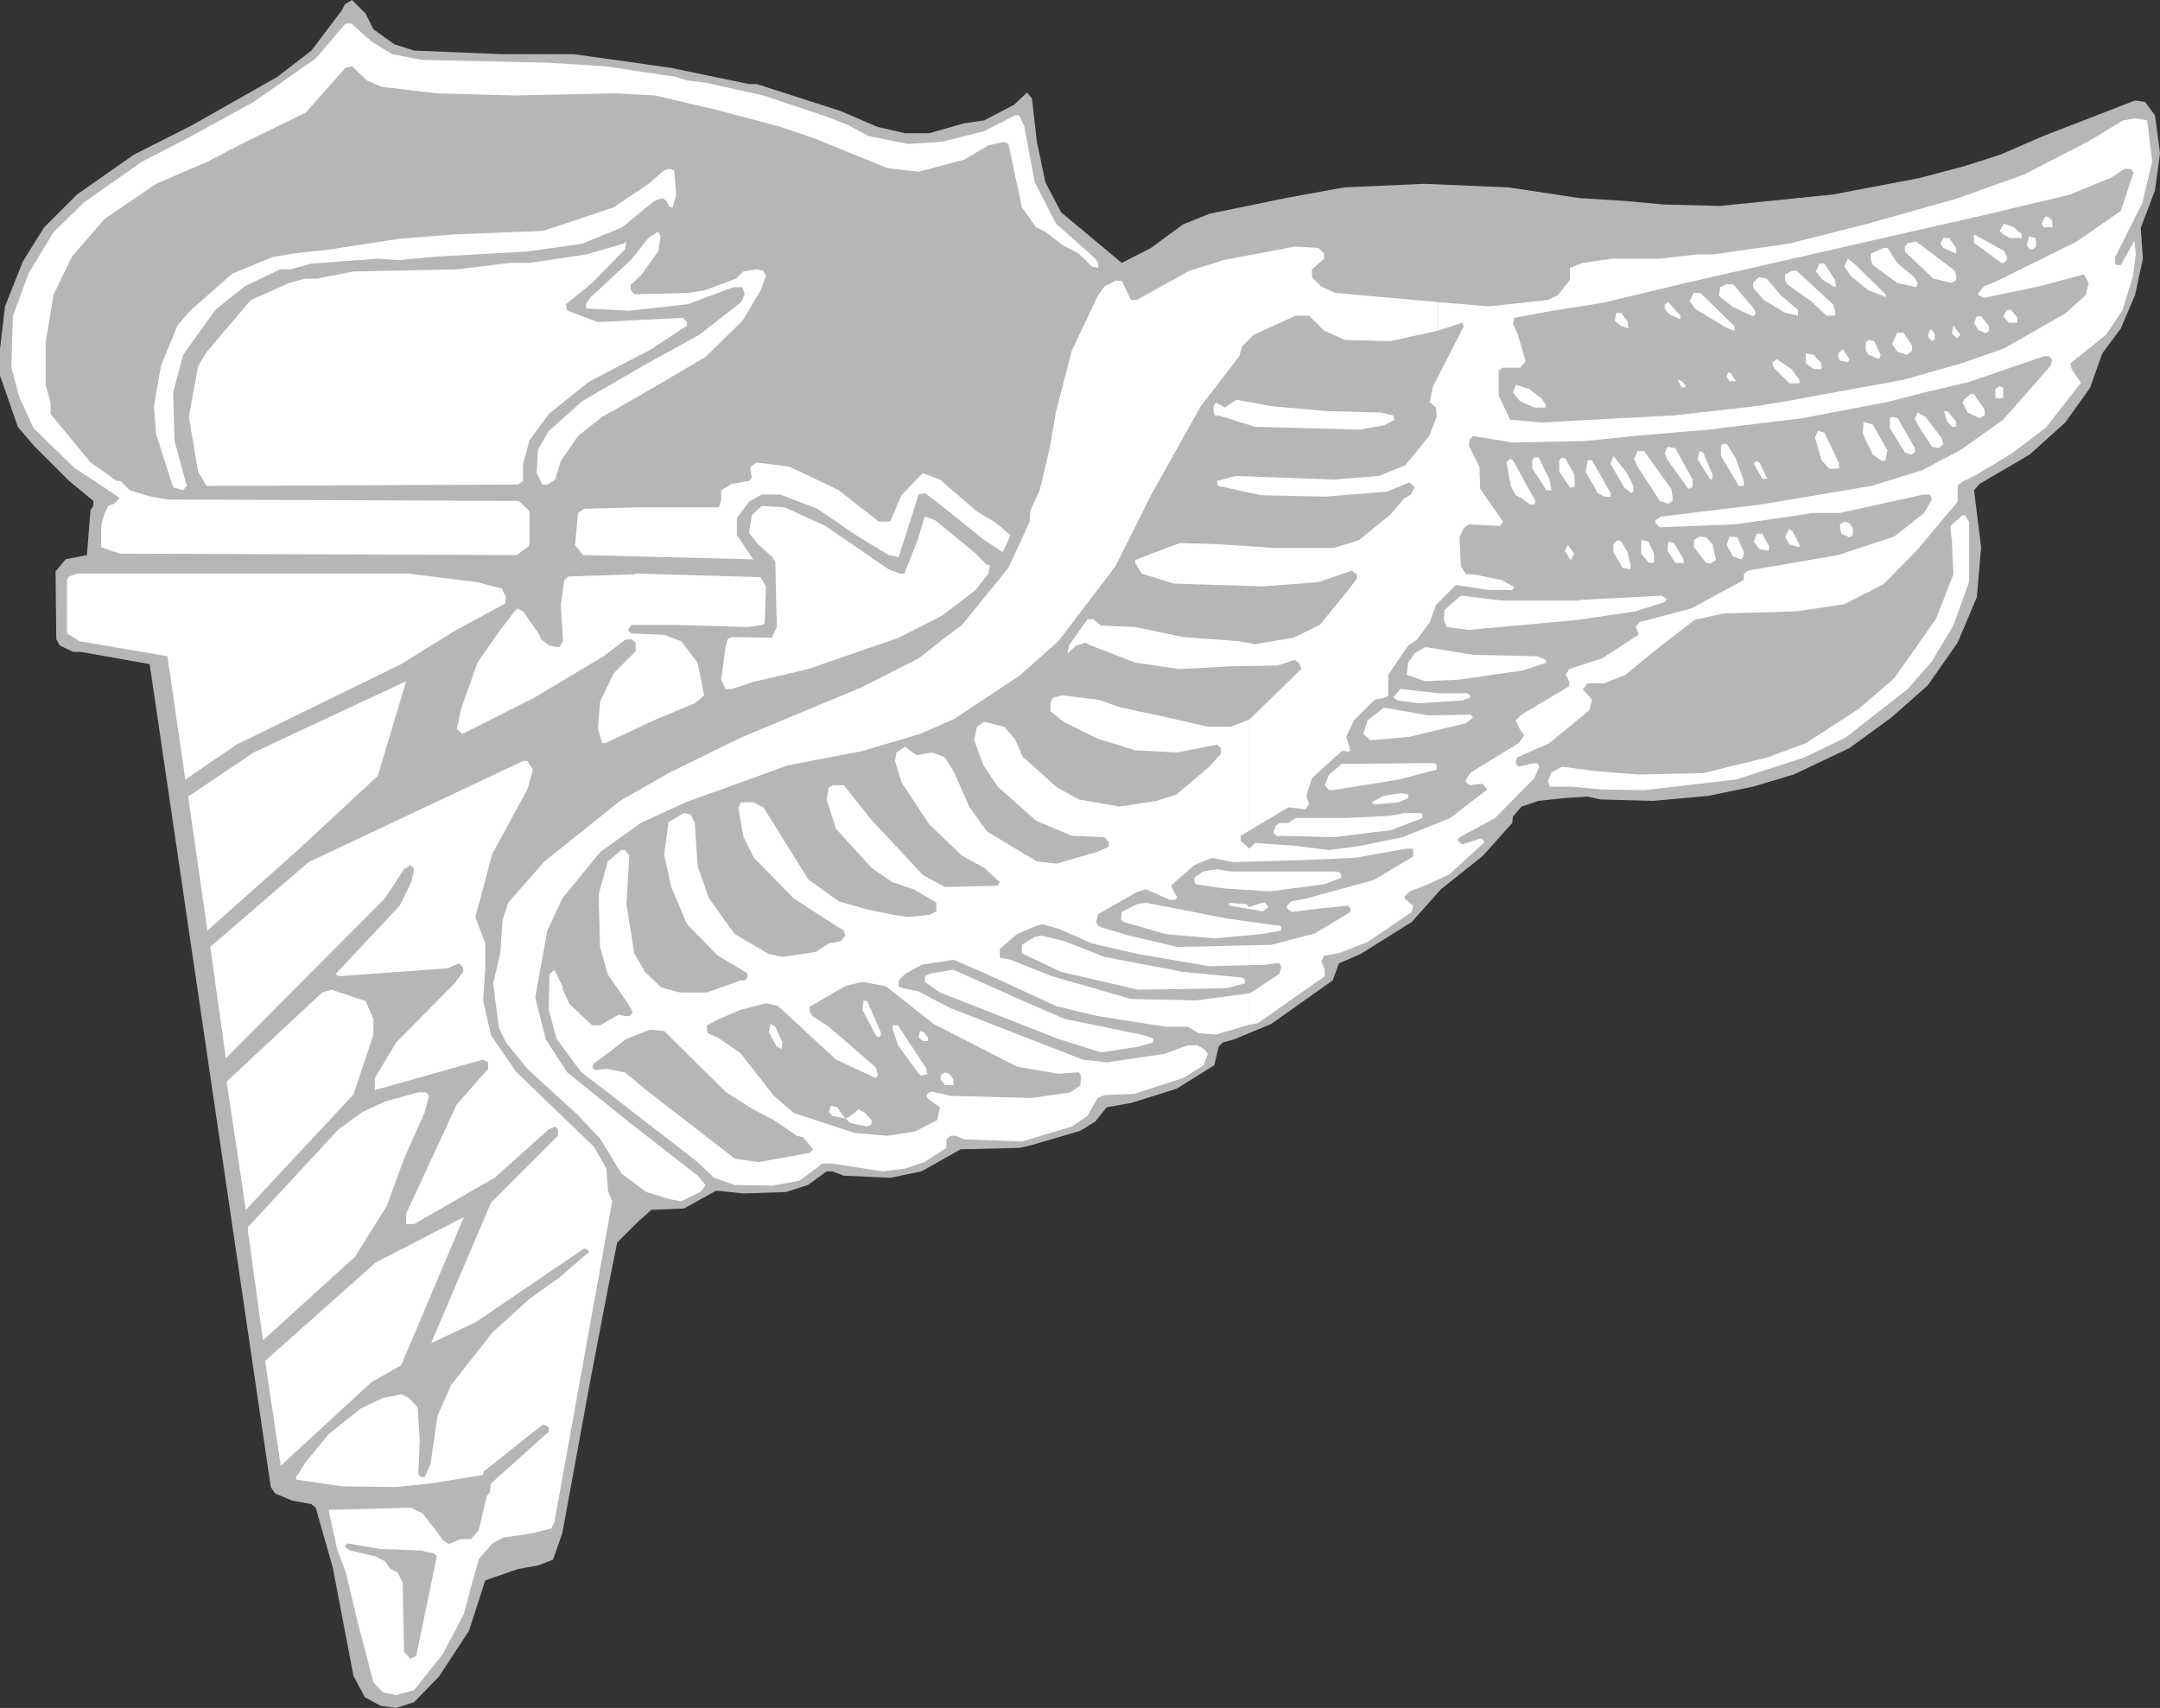 <?xml version="1.0" encoding="UTF-8" standalone="no"?>
<svg
   version="1.0"
   width="129.595mm"
   height="102.48mm"
   id="svg97"
   sodipodi:docname="Badge 038.wmf"
   xmlns:inkscape="http://www.inkscape.org/namespaces/inkscape"
   xmlns:sodipodi="http://sodipodi.sourceforge.net/DTD/sodipodi-0.dtd"
   xmlns="http://www.w3.org/2000/svg"
   xmlns:svg="http://www.w3.org/2000/svg">
  <rect width="100%" height="100%" fill="#333333" stroke="none"/>
  <sodipodi:namedview
     id="namedview97"
     pagecolor="#ffffff"
     bordercolor="#000000"
     borderopacity="0.25"
     inkscape:showpageshadow="2"
     inkscape:pageopacity="0.0"
     inkscape:pagecheckerboard="0"
     inkscape:deskcolor="#d1d1d1"
     inkscape:document-units="mm" />
  <defs
     id="defs1">
    <pattern
       id="WMFhbasepattern"
       patternUnits="userSpaceOnUse"
       width="6"
       height="6"
       x="0"
       y="0" />
  </defs>
  <path
     style="fill:#b6b6b6;fill-opacity:1;fill-rule:evenodd;stroke:none"
     d="m 84.678,6.625 4.686,3.393 4.525,1.454 19.877,0.808 h 16.322 l 21.816,3.07 17.938,3.717 h 1.778 l 19.069,6.14 8.242,3.555 6.302,1.454 h 5.494 l 7.918,-2.262 4.525,-0.646 6.787,-3.555 2.909,-2.747 1.131,1.293 1.131,9.857 1.939,9.211 3.555,6.787 9.696,8.079 4.04,3.393 6.626,-3.393 7.272,-5.332 5.979,-2.424 17.291,-3.555 13.251,-2.424 18.099,-0.808 19.23,0.808 15.998,2.424 10.342,0.646 8.888,0.808 12.766,0.323 25.533,-2.585 19.554,-3.717 10.342,-2.747 8.08,-2.585 9.696,-4.201 20.846,-8.079 2.262,0.323 2.262,3.07 1.131,8.564 -1.131,8.403 -3.232,8.564 0.485,6.948 -1.778,8.241 -3.232,7.595 -4.202,5.656 -2.747,7.756 -5.656,7.918 -8.08,7.271 -11.312,6.625 -1.293,1.454 1.616,12.927 -0.97,11.311 -4.363,10.342 -6.787,9.695 -8.242,7.271 -9.534,6.948 -12.605,5.979 -9.211,2.747 -10.181,2.101 -12.443,1.131 -11.958,-0.323 -2.909,-0.646 -5.171,0.323 -5.979,0.646 -3.878,1.293 -1.939,2.262 -0.162,1.454 -6.626,7.433 -9.534,7.595 -6.626,7.433 -11.635,7.271 -4.848,2.101 -1.454,3.878 -13.898,9.857 -8.565,3.555 -2.424,0.646 -0.97,0.97 -0.97,4.201 -8.565,5.332 -10.342,3.232 -5.494,0.97 -2.586,3.232 -3.394,2.101 -10.989,3.232 -2.747,0.646 -13.413,0.323 -8.888,5.009 -7.11,1.454 -10.504,-0.485 -2.586,-0.97 h -1.293 l -4.202,3.07 -5.01,1.616 -9.696,0.323 -6.141,-0.646 -7.272,4.04 -7.434,0.323 -2.909,2.585 -4.848,4.848 -2.101,10.503 -3.878,20.199 -6.464,35.226 -2.101,5.979 -3.394,1.293 -4.525,0.808 -7.434,2.585 -3.717,11.473 -6.787,10.342 -5.656,5.817 -4.04,1.293 -3.555,-0.485 -3.555,-1.939 -2.586,-4.848 -4.686,-24.561 -3.878,-13.573 -0.97,-0.808 -4.363,-0.808 -3.878,-1.616 -0.97,-1.454 -27.472,-186.634 -15.514,-2.747 h -1.778 l -3.07,-1.454 -0.808,-1.454 -0.162,-15.351 2.262,-2.747 4.848,-0.97 0.808,-10.18 0.646,-0.97 v -1.131 L 15.675,109.072 7.595,100.993 4.04,96.791 0,85.157 v -5.979 L 1.131,69.483 5.171,59.303 10.019,51.547 17.453,44.114 30.381,35.065 43.47,28.44 62.862,17.452 70.619,11.473 77.568,2.262 78.214,0.97 79.83,0 l 3.07,3.07 1.778,3.555 z"
     id="path1" />
  <path
     style="fill:#ffffff;fill-opacity:1;fill-rule:evenodd;stroke:none"
     d="m 84.194,9.372 4.686,2.909 6.626,1.293 28.603,0.646 13.09,0.808 16.16,2.424 2.586,0.808 4.04,0.485 13.09,2.909 14.059,4.686 5.333,2.101 4.525,2.424 8.888,1.777 7.757,-0.485 9.534,-2.424 6.949,-3.555 h 0.97 l 1.131,2.262 2.424,12.927 4.848,9.372 8.888,7.918 0.646,0.97 v 1.131 l -1.454,-0.323 -2.909,-2.909 -3.717,-1.939 -3.717,-2.909 -2.262,-1.131 -3.232,-4.524 -3.07,-14.381 -0.97,-0.485 -3.555,0.808 -5.494,3.232 -10.342,2.747 -7.11,-0.808 -16.16,-6.625 -8.08,-2.747 -14.544,-3.878 -13.898,-3.232 -9.05,-0.485 -23.109,0.485 -17.291,-0.485 -12.443,-1.454 -3.394,-1.454 -3.394,-3.232 -1.454,0.323 -9.05,10.18 -14.544,7.11 -7.757,4.04 -11.635,5.009 -11.635,7.918 -7.434,8.564 -4.202,8.726 -1.778,10.826 v 9.534 l 1.131,4.04 v 2.585 l 9.05,10.988 5.979,4.201 h 0.808 l 2.101,2.101 4.848,1.454 3.717,0.646 79.669,0.323 2.424,2.262 v 7.918 l -2.909,2.101 -90.011,-0.323 -4.202,-1.454 v -4.848 l 0.808,-2.909 0.808,-1.616 1.293,-0.485 1.293,-1.293 -3.07,-2.101 L 16.968,106.163 7.595,97.114 4.363,90.005 2.586,83.379 2.909,71.745 6.464,62.05 12.12,52.678 19.069,45.891 32.158,36.681 42.824,31.187 57.53,23.107 71.589,13.25 78.376,5.332 h 1.293 l 4.525,4.04 z"
     id="path2" />
  <path
     style="fill:#ffffff;fill-opacity:1;fill-rule:evenodd;stroke:none"
     d="m 326.108,74.977 -10.989,2.424 -10.181,-0.323 -4.686,-2.101 -3.394,-3.393 h -3.07 l -9.534,4.363 -2.586,2.585 -0.646,2.262 -8.726,11.311 -11.312,20.199 -8.08,16.159 -12.928,16.967 -8.726,7.756 -14.867,9.857 -7.757,3.393 -13.09,3.878 -16.806,3.232 -23.27,8.403 -10.181,4.686 -9.211,6.625 -8.565,10.503 -3.394,7.271 -2.747,15.189 2.424,9.534 4.848,7.433 13.413,10.826 16.16,12.604 1.778,2.101 -0.97,1.454 -4.525,2.262 -2.586,-0.485 -5.333,-1.616 -5.656,-4.201 -4.848,-7.918 -5.01,-5.332 -11.474,-10.503 -4.848,-5.979 -1.616,-3.393 -1.293,-10.018 1.616,-6.787 0.485,-7.271 1.293,-4.201 8.242,-9.372 17.13,-13.735 11.312,-6.464 16.16,-7.918 27.149,-11.311 13.09,-6.625 5.979,-4.686 3.878,-2.909 10.504,-12.927 4.848,-10.503 0.162,-2.585 2.101,-4.524 2.262,-9.534 1.454,-8.403 2.262,-8.726 1.293,-5.009 5.979,-12.604 1.454,-1.939 2.424,-1.293 h 1.454 l 2.101,4.363 h 1.293 l 11.958,-6.625 7.757,-2.424 16.16,-3.07 5.333,0.323 1.293,1.293 v 1.131 l -2.747,2.424 v 1.777 l 2.101,2.101 3.07,1.454 23.432,2.101 v 6.464 z"
     id="path3" />
  <path
     style="fill:#ffffff;fill-opacity:1;fill-rule:evenodd;stroke:none"
     d="m 283.284,232.364 -7.595,2.262 -3.878,-0.323 -2.424,-1.454 h -5.01 l -15.514,-2.424 -9.373,-2.262 -16.806,-7.756 -6.464,-2.747 -7.272,1.131 -3.717,2.101 -1.454,1.454 v 1.293 l 0.97,0.485 3.394,0.646 7.434,3.878 29.896,11.634 5.494,0.646 13.09,-1.939 5.333,-1.939 h 2.101 l 1.454,0.808 0.97,1.131 -0.97,2.585 -4.686,2.909 -10.989,3.555 -6.787,0.323 -1.616,0.646 -2.262,4.04 -3.555,2.424 -11.312,3.393 -13.09,-0.485 -1.939,-0.808 h -1.131 l -0.97,0.808 v 1.939 l -5.01,3.232 -4.363,1.454 -5.01,0.646 -11.474,-1.777 h -2.262 l -5.171,3.878 -6.141,1.131 -8.565,-0.162 -4.686,-1.616 -3.717,-3.555 -26.502,-20.522 -5.494,-7.433 -1.778,-6.625 0.162,-8.079 1.131,-0.97 1.939,4.04 -0.162,0.162 1.616,3.555 5.171,4.848 h 1.778 l 4.202,-2.424 1.454,0.323 h 0.97 l 0.808,-0.808 -1.131,-2.101 -4.525,-6.464 -1.778,-6.302 -0.323,-11.958 2.101,-7.433 3.07,-2.585 h 0.808 l 0.97,1.293 -0.646,10.988 1.778,11.15 2.424,4.201 3.717,3.555 4.363,1.131 h 5.979 l 7.595,-2.747 h 0.97 l 0.646,-0.646 v -0.97 l -6.787,-4.04 -6.949,-7.11 -3.555,-8.403 -1.616,-7.271 0.97,-7.433 3.555,-2.101 1.454,0.323 0.97,1.939 0.646,9.857 2.586,7.271 5.818,8.079 7.757,4.524 3.07,0.646 7.595,-1.131 2.909,-1.939 2.747,-0.485 0.97,-1.293 -0.323,-1.131 -4.848,-3.07 -6.464,-4.201 -9.05,-9.211 -2.424,-4.848 -1.131,-6.625 0.646,-1.131 h 2.747 l 2.262,1.131 3.07,4.848 7.11,11.473 6.949,5.009 6.141,1.777 5.494,1.131 3.878,0.646 5.01,-0.485 1.616,-0.808 v -1.939 l -5.171,-3.07 -4.848,-1.616 -4.686,-3.232 -8.08,-8.887 -2.101,-6.625 0.485,-2.747 0.97,-0.485 h 2.424 l 6.464,8.079 11.474,12.281 5.01,2.747 11.958,-0.323 0.485,-0.808 -3.555,-3.232 -5.01,-2.747 -7.434,-7.11 -6.302,-9.534 -1.454,-4.848 0.323,-1.939 1.939,-1.293 2.586,1.939 3.555,-0.646 2.909,1.131 2.101,3.393 3.394,7.756 4.04,5.656 11.312,6.787 4.525,0.485 8.888,-2.585 2.747,-1.131 0.162,-0.323 v -0.808 l -0.97,-1.131 -7.434,-0.323 -8.08,-3.393 -8.726,-7.756 -3.232,-4.848 -2.101,-5.656 0.646,-3.07 1.616,-1.131 4.525,1.131 2.424,2.747 1.778,4.04 7.757,6.948 5.01,2.747 9.211,1.616 8.403,-1.293 4.525,-1.454 7.434,-6.302 2.586,-2.909 v -1.293 l -0.808,-0.808 -9.05,1.777 -9.534,-0.485 -8.403,-2.585 -7.918,-3.878 -2.909,-2.424 v -2.101 l 0.646,-0.97 2.101,-0.485 8.08,0.97 5.171,1.777 9.858,2.101 9.858,2.262 h 5.171 l 4.202,-1.616 z"
     id="path4" />
  <path
     style="fill:#ffffff;fill-opacity:1;fill-rule:evenodd;stroke:none"
     d="m 283.284,232.364 v -69.16 l 11.797,-11.473 -0.323,-1.131 -1.131,-0.97 -3.878,1.293 -10.342,0.162 -11.958,0.646 -10.019,-1.454 -10.019,-3.878 -1.293,-0.646 -2.101,0.646 -1.939,1.777 0.323,-1.777 4.202,-5.979 h 1.293 l 1.778,1.454 7.757,0.323 6.949,1.454 3.878,0.808 12.766,0.97 3.555,0.646 8.726,-1.454 5.979,-2.909 6.464,-7.918 1.939,-2.585 v -0.97 l -1.131,-0.808 -7.595,2.585 -12.605,0.97 -20.2,-0.646 -7.272,-2.262 -1.454,-2.424 v -0.646 l 4.525,-1.777 5.656,-2.101 9.211,0.323 12.282,0.808 h 13.413 l 5.656,-1.777 6.949,-5.656 3.394,-3.878 1.454,-0.808 0.808,-1.616 -1.131,-1.131 -5.171,2.101 -14.059,1.131 -14.544,-0.323 -9.534,-2.101 -0.323,-0.323 v -0.808 l 4.202,-1.131 22.301,0.808 10.181,-0.808 5.979,-2.424 5.494,-6.787 1.616,-4.201 -0.162,-2.101 -1.454,-1.293 0.808,-3.555 6.949,-13.573 -0.323,-0.808 -5.494,1.777 v -6.464 l 11.474,0.97 13.413,-1.454 2.262,-1.131 2.747,-3.393 v -2.747 l 2.909,-1.131 6.626,-0.97 h 10.827 l 8.565,-0.97 h 3.555 l 17.13,-2.424 17.291,-4.363 20.685,-5.817 15.352,-5.494 15.029,-7.756 7.434,-4.524 2.909,-0.485 2.586,0.485 1.131,9.372 -2.262,9.372 -6.141,12.281 v 1.454 l 0.323,0.323 h 0.97 l 3.07,-5.494 0.323,3.07 -0.646,5.009 -2.424,7.756 -3.717,5.494 -8.08,6.464 0.323,1.293 2.101,3.07 -7.918,10.18 -7.434,5.656 -8.242,5.009 -3.555,1.777 -0.808,0.808 v 3.555 l -9.05,10.826 -7.757,7.918 -8.888,4.524 -10.827,1.616 -16.645,0.485 -6.464,1.454 -8.403,6.464 -7.272,5.979 -4.848,1.939 h -3.717 l -1.131,1.293 2.101,2.424 -0.646,2.424 -9.05,7.433 -7.272,3.232 -0.323,0.808 v 0.646 l 0.646,0.646 3.555,-0.808 h 0.646 l 0.485,0.808 -1.131,2.585 -8.888,9.049 -7.434,4.04 -0.97,0.646 v 0.485 l 0.97,0.808 4.04,-1.293 h 0.485 l 0.485,0.808 -7.918,7.271 -4.848,2.262 -4.202,1.616 -1.131,1.131 v 0.485 l 1.939,1.616 -0.323,1.454 -10.019,6.787 -6.626,2.585 -3.232,0.485 -0.646,1.293 0.808,1.939 v 1.454 l -15.19,10.665 z"
     id="path5" />
  <path
     style="fill:#ffffff;fill-opacity:1;fill-rule:evenodd;stroke:none"
     d="m 153.358,44.114 -0.808,2.909 h -0.646 l -0.808,-1.454 -0.808,-0.646 -1.939,0.646 -7.272,5.979 -9.05,3.717 -12.443,1.777 -20.362,1.131 -8.888,0.808 -4.686,-0.323 -15.029,1.131 -4.686,1.293 h -2.424 l -8.08,3.878 -6.626,5.332 -7.272,10.18 -2.262,8.564 0.323,10.988 2.747,10.18 -0.808,0.97 -2.262,-0.646 -3.878,-12.119 -0.485,-6.302 1.616,-9.211 3.717,-9.049 2.909,-3.393 9.534,-8.403 9.05,-3.717 4.525,-0.808 8.565,-0.97 15.837,-2.424 12.282,-0.97 20.2,-0.808 4.525,-1.454 11.474,-3.878 7.918,-5.332 3.555,-3.07 0.97,-0.323 1.293,0.323 z"
     id="path6" />
  <path
     style="fill:#b6b6b6;fill-opacity:1;fill-rule:evenodd;stroke:none"
     d="m 483.83,39.104 -2.909,8.726 -10.019,6.948 -17.938,8.887 -3.07,1.293 -1.293,1.454 v 0.485 l 1.293,0.646 12.443,-2.585 10.181,-2.747 1.131,1.939 -0.646,2.747 -4.686,4.201 -13.898,7.918 -9.696,3.393 -13.09,3.717 -27.472,5.009 -5.979,0.97 -18.584,2.101 -12.605,0.646 -17.453,0.97 -7.11,-0.646 -2.586,-5.494 v -5.656 l 0.97,-0.646 h 3.878 l 1.293,-1.454 -1.939,-6.464 -0.97,-1.939 0.323,-1.454 8.726,-1.616 11.312,-1.777 18.907,-4.524 68.842,-15.674 18.261,-4.363 9.373,-3.878 2.909,-1.939 h 1.454 l 0.646,0.808 z"
     id="path7" />
  <path
     style="fill:#ffffff;fill-opacity:1;fill-rule:evenodd;stroke:none"
     d="m 465.407,50.092 v 1.454 h -1.939 l -0.485,-0.808 0.808,-1.616 h 0.646 z"
     id="path8" />
  <path
     style="fill:#ffffff;fill-opacity:1;fill-rule:evenodd;stroke:none"
     d="m 458.459,53.162 v 0.808 h -2.747 l -1.616,-0.97 -0.646,-0.646 0.97,-1.616 2.262,0.808 z"
     id="path9" />
  <path
     style="fill:#ffffff;fill-opacity:1;fill-rule:evenodd;stroke:none"
     d="m 149.803,53.486 -0.485,3.393 -4.04,5.656 -1.778,1.616 -0.485,0.323 v 1.293 l 0.808,0.97 12.605,-0.323 3.555,-0.646 6.949,-2.585 1.616,-1.616 3.07,-0.485 1.454,0.323 0.646,1.131 -1.293,3.393 -4.04,6.787 -8.403,8.241 -14.867,8.726 -8.565,4.848 -5.494,4.363 -3.878,5.656 -1.293,4.201 -1.778,1.131 h -1.131 l -1.293,-2.585 0.323,-5.332 2.424,-4.201 7.595,-6.787 13.898,-8.079 12.605,-6.948 9.534,-7.433 0.808,-1.777 -0.485,-1.616 h -2.101 l -10.342,3.878 -13.251,1.454 -9.696,-0.485 -0.162,-0.97 1.131,-1.616 9.05,-8.403 4.04,-5.009 1.939,-1.293 h 0.323 l 0.485,0.97 v 0 z"
     id="path10" />
  <path
     style="fill:#ffffff;fill-opacity:1;fill-rule:evenodd;stroke:none"
     d="m 455.065,58.01 v 0.97 l -0.97,0.808 -6.464,-4.686 v -1.939 l 6.787,3.717 0.646,1.293 v 0 z"
     id="path11" />
  <path
     style="fill:#ffffff;fill-opacity:1;fill-rule:evenodd;stroke:none"
     d="m 461.691,54.778 v 1.131 l -0.646,0.646 h -0.808 l -0.646,-0.97 0.485,-1.939 1.454,0.323 z"
     id="path12" />
  <path
     style="fill:#ffffff;fill-opacity:1;fill-rule:evenodd;stroke:none"
     d="m 443.591,56.233 v 1.293 l -2.909,-1.293 -0.646,-0.97 0.646,-1.293 h 1.293 l 1.616,2.262 z"
     id="path13" />
  <path
     style="fill:#ffffff;fill-opacity:1;fill-rule:evenodd;stroke:none"
     d="m 134.289,64.15 -5.979,4.848 0.323,1.454 6.949,2.585 19.23,-0.97 0.97,0.97 v 0.808 l -8.08,5.332 -14.221,7.433 -9.05,7.271 -4.363,5.979 -1.454,5.332 v 3.878 l -1.131,0.808 -70.619,0.323 -1.939,-3.232 -2.101,-12.442 2.101,-11.473 1.939,-3.232 10.019,-11.796 8.726,-3.878 3.717,-0.97 h 2.586 l 8.242,-1.616 23.594,-0.485 11.797,-1.454 h 4.525 l 12.928,-1.939 8.403,-2.424 0.646,-0.485 -0.323,1.777 z"
     id="path14" />
  <path
     style="fill:#ffffff;fill-opacity:1;fill-rule:evenodd;stroke:none"
     d="m 443.591,62.535 v 0.97 l -0.97,0.646 -4.202,-0.97 -6.464,-6.14 v -1.131 l 0.646,-0.808 1.939,-0.323 8.726,6.625 0.323,1.131 z"
     id="path15" />
  <path
     style="fill:#ffffff;fill-opacity:1;fill-rule:evenodd;stroke:none"
     d="m 430.179,59.626 3.878,3.232 0.808,1.293 -0.323,0.97 -4.363,-0.97 -5.494,-4.04 -0.485,-1.454 v -1.131 l 2.909,-1.293 h 0.97 z"
     id="path16" />
  <path
     style="fill:#ffffff;fill-opacity:1;fill-rule:evenodd;stroke:none"
     d="m 427.593,66.736 v 0.646 l -4.04,-1.616 -3.878,-3.232 -1.454,-2.101 0.808,-1.777 1.778,1.454 z"
     id="path17" />
  <path
     style="fill:#ffffff;fill-opacity:1;fill-rule:evenodd;stroke:none"
     d="m 416.12,63.504 0.162,1.454 -0.162,0.162 -2.747,-1.616 -1.616,-1.939 0.808,-1.777 h 1.131 l 2.424,3.717 z"
     id="path18" />
  <path
     style="fill:#ffffff;fill-opacity:1;fill-rule:evenodd;stroke:none"
     d="m 415.635,68.998 0.485,1.454 v 1.131 h -1.939 l -3.232,-3.07 -5.656,-4.04 -0.485,-0.808 v -1.454 l 1.616,-0.808 h 0.97 z"
     id="path19" />
  <path
     style="fill:#ffffff;fill-opacity:1;fill-rule:evenodd;stroke:none"
     d="m 404.161,67.221 2.586,2.262 0.97,0.808 v 1.293 l -2.909,-0.646 -4.848,-2.909 -2.262,-2.585 -0.162,-0.485 v -0.808 l 1.293,-1.293 1.778,0.323 3.555,4.201 v 0 z"
     id="path20" />
  <path
     style="fill:#ffffff;fill-opacity:1;fill-rule:evenodd;stroke:none"
     d="m 397.697,69.968 0.485,1.131 -0.646,0.646 -4.525,-2.101 -2.747,-2.101 -0.485,-0.646 0.323,-1.777 1.293,-0.646 h 1.616 z"
     id="path21" />
  <path
     style="fill:#ffffff;fill-opacity:1;fill-rule:evenodd;stroke:none"
     d="m 393.334,74.007 v 0.808 l -0.323,0.162 -2.101,-0.97 -6.626,-4.04 -1.131,-1.777 0.97,-1.777 h 1.454 z"
     id="path22" />
  <path
     style="fill:#ffffff;fill-opacity:1;fill-rule:evenodd;stroke:none"
     d="m 381.052,72.068 -0.162,0.323 -2.586,-1.293 -0.808,-1.131 v -0.97 l 0.808,-0.485 2.747,3.07 v 0.485 z"
     id="path23" />
  <path
     style="fill:#ffffff;fill-opacity:1;fill-rule:evenodd;stroke:none"
     d="m 457.489,72.068 v 1.131 h -1.939 l -1.293,-1.454 0.808,-1.454 h 0.97 l 1.454,1.777 z"
     id="path24" />
  <path
     style="fill:#ffffff;fill-opacity:1;fill-rule:evenodd;stroke:none"
     d="m 369.094,73.199 0.162,1.293 -1.778,-0.646 -1.293,-1.131 0.323,-1.777 h 1.131 l 1.616,2.262 v 0 z"
     id="path25" />
  <path
     style="fill:#ffffff;fill-opacity:1;fill-rule:evenodd;stroke:none"
     d="m 451.025,74.007 v 0.97 l -0.646,0.646 -1.778,-0.808 -0.97,-1.616 0.646,-1.454 h 0.97 z"
     id="path26" />
  <path
     style="fill:#ffffff;fill-opacity:1;fill-rule:evenodd;stroke:none"
     d="m 444.076,76.27 v 0.323 h -0.485 l -0.97,-0.97 0.323,-1.777 1.616,2.101 z"
     id="path27" />
  <path
     style="fill:#ffffff;fill-opacity:1;fill-rule:evenodd;stroke:none"
     d="m 438.743,75.946 v 1.131 h -0.323 l -0.323,0.323 -0.97,-1.131 0.485,-1.454 h 0.485 l 0.646,1.131 z"
     id="path28" />
  <path
     style="fill:#ffffff;fill-opacity:1;fill-rule:evenodd;stroke:none"
     d="m 433.572,78.37 v 1.131 l -1.131,0.97 -2.101,-0.646 -1.293,-1.777 1.131,-2.585 h 1.454 z"
     id="path29" />
  <path
     style="fill:#ffffff;fill-opacity:1;fill-rule:evenodd;stroke:none"
     d="m 426.462,80.471 -0.323,0.97 -2.424,-0.97 -0.646,-0.97 v -1.777 l 0.646,-0.646 1.293,0.323 1.454,3.07 z"
     id="path30" />
  <path
     style="fill:#ffffff;fill-opacity:1;fill-rule:evenodd;stroke:none"
     d="m 419.028,82.087 -1.778,-0.323 -0.485,-0.97 0.323,-0.97 0.808,-0.646 1.454,2.262 -0.323,0.808 v 0 z"
     id="path31" />
  <path
     style="fill:#ffffff;fill-opacity:1;fill-rule:evenodd;stroke:none"
     d="m 413.049,82.41 v 1.293 h -1.778 l -1.778,-1.293 v -2.262 l 1.778,0.323 z"
     id="path32" />
  <path
     style="fill:#b6b6b6;fill-opacity:1;fill-rule:evenodd;stroke:none"
     d="m 465.407,81.602 -0.485,1.454 -10.666,12.119 -9.534,6.787 -8.888,4.686 -11.474,3.555 -25.048,4.201 -22.624,2.747 -1.293,0.808 v 0.646 l 0.97,0.97 16.968,-0.646 12.443,-1.777 5.171,-0.808 h 6.141 l 15.514,-3.393 3.555,-0.808 h 1.454 l 0.485,1.131 -1.778,3.07 -6.787,5.332 -12.766,4.201 -20.523,3.555 -0.808,0.808 v 1.293 l -11.958,6.464 -11.635,3.07 -0.97,1.131 0.646,1.293 v 0.485 l -8.242,5.332 -5.494,1.777 -1.939,0.646 -0.808,1.293 0.808,1.616 v 0.97 l -10.827,6.464 -1.293,1.293 0.97,2.101 0.97,1.293 -1.293,1.777 -10.827,6.625 -1.131,1.616 v 0.646 l 0.97,0.646 2.747,-0.323 1.131,1.293 -8.403,6.464 -10.827,4.363 -9.534,1.939 -7.11,0.97 -7.757,-0.97 -9.05,-0.646 -1.293,1.293 -1.939,-1.777 v -1.131 l 10.827,-6.464 3.878,0.485 0.808,-1.293 -0.646,-1.777 1.293,-4.04 6.787,-6.14 h 0.97 l 0.323,0.323 0.646,-0.485 -0.97,-3.07 1.778,-3.717 4.686,-4.686 2.424,-0.485 0.646,-0.485 v -4.686 l 4.525,-6.625 1.939,-1.293 2.909,-3.878 1.454,-4.04 4.525,-4.524 7.434,1.131 h 5.333 l 0.485,-0.646 -2.909,-1.616 -6.464,-1.293 h -1.616 l -1.131,-1.777 -0.323,-6.625 0.97,-2.101 1.131,-0.808 6.302,0.323 h 0.808 l 0.646,-0.97 -5.171,-7.433 -0.162,-5.009 -2.424,-4.848 0.323,-1.454 0.646,-0.646 8.888,1.454 16.483,-0.323 10.989,-1.131 16.968,-1.454 21.331,-2.585 19.392,-3.717 8.888,-2.262 9.534,-2.262 16.968,-5.817 h 1.293 l 0.646,0.97 v 0 z"
     id="path33" />
  <path
     style="fill:#ffffff;fill-opacity:1;fill-rule:evenodd;stroke:none"
     d="m 408.04,86.126 v 0.808 h -2.262 l -3.555,-3.555 -0.323,-1.131 0.97,-0.808 3.394,2.262 z"
     id="path34" />
  <path
     style="fill:#ffffff;fill-opacity:1;fill-rule:evenodd;stroke:none"
     d="m 393.657,86.45 h -1.454 l -0.646,-0.97 0.323,-0.97 h 0.485 l 1.293,1.939 z"
     id="path35" />
  <path
     style="fill:#ffffff;fill-opacity:1;fill-rule:evenodd;stroke:none"
     d="m 382.345,87.581 -0.485,0.323 h -0.485 l -0.97,-1.777 0.97,0.323 z"
     id="path36" />
  <path
     style="fill:#ffffff;fill-opacity:1;fill-rule:evenodd;stroke:none"
     d="m 349.54,90.328 0.97,1.454 v 0.646 h -2.586 l -3.232,-1.454 -1.616,-1.939 0.646,-1.777 3.07,0.97 2.747,2.101 z"
     id="path37" />
  <path
     style="fill:#ffffff;fill-opacity:1;fill-rule:evenodd;stroke:none"
     d="m 454.257,90.328 h -1.778 v -2.101 l 0.97,-0.646 0.808,0.323 v 2.424 z"
     id="path38" />
  <path
     style="fill:#ffffff;fill-opacity:1;fill-rule:evenodd;stroke:none"
     d="m 450.055,92.913 v 1.293 l -1.131,0.646 -2.747,-1.293 -1.131,-2.262 0.323,-0.646 1.454,-1.293 h 0.808 l 2.424,3.555 z"
     id="path39" />
  <path
     style="fill:#ffffff;fill-opacity:1;fill-rule:evenodd;stroke:none"
     d="m 300.737,93.236 12.443,0.323 2.747,0.646 0.323,0.97 -2.424,1.293 -5.656,0.97 -23.594,-0.646 -8.242,-2.585 h -0.323 l -0.323,0.323 -0.485,-0.97 v -1.454 l 0.485,-0.808 2.101,1.131 2.586,-1.777 7.918,1.454 12.443,1.131 z"
     id="path40" />
  <path
     style="fill:#ffffff;fill-opacity:1;fill-rule:evenodd;stroke:none"
     d="m 443.591,95.66 v 1.131 h -0.97 l -1.131,-1.293 -0.646,-2.262 h 0.808 l 1.939,2.424 z"
     id="path41" />
  <path
     style="fill:#ffffff;fill-opacity:1;fill-rule:evenodd;stroke:none"
     d="m 440.198,99.215 0.485,1.454 -0.97,0.97 -1.616,-0.323 -3.232,-5.009 -0.646,-1.454 0.646,-1.293 1.778,0.97 3.555,4.686 z"
     id="path42" />
  <path
     style="fill:#ffffff;fill-opacity:1;fill-rule:evenodd;stroke:none"
     d="m 434.219,101.639 v 0.97 l -0.808,0.485 -1.454,-0.485 -3.394,-5.494 v -2.262 l 0.323,-0.323 1.454,0.323 3.878,6.787 z"
     id="path43" />
  <path
     style="fill:#ffffff;fill-opacity:1;fill-rule:evenodd;stroke:none"
     d="m 427.916,102.285 -0.323,2.101 -0.808,0.162 -2.101,-1.454 -2.262,-4.686 0.162,-2.747 2.101,0.646 3.394,5.979 v 0 z"
     id="path44" />
  <path
     style="fill:#ffffff;fill-opacity:1;fill-rule:evenodd;stroke:none"
     d="m 416.928,105.194 0.162,0.97 -1.454,0.162 h -0.808 l -1.778,-1.939 -1.454,-5.171 0.646,-1.454 1.454,0.323 3.394,7.11 v 0 z"
     id="path45" />
  <path
     style="fill:#ffffff;fill-opacity:1;fill-rule:evenodd;stroke:none"
     d="m 393.657,104.063 1.778,5.009 v 0.808 l -0.162,0.323 h -0.97 l -4.04,-6.787 v -2.424 l 0.485,-0.323 h 0.808 l 2.101,3.393 z"
     id="path46" />
  <path
     style="fill:#ffffff;fill-opacity:1;fill-rule:evenodd;stroke:none"
     d="m 383.8,108.749 v 1.777 l -0.97,0.323 -4.848,-6.787 -0.485,-1.293 0.646,-1.454 1.778,0.323 3.878,7.11 z"
     id="path47" />
  <path
     style="fill:#ffffff;fill-opacity:1;fill-rule:evenodd;stroke:none"
     d="m 378.952,110.849 0.323,1.777 v 0.97 l -0.97,0.646 -1.939,-0.646 -5.01,-7.756 -0.808,-1.777 0.808,-1.777 h 1.454 z"
     id="path48" />
  <path
     style="fill:#ffffff;fill-opacity:1;fill-rule:evenodd;stroke:none"
     d="m 388.324,107.618 v 0.97 l -0.485,0.162 -2.909,-4.686 0.485,-1.777 0.808,0.323 z"
     id="path49" />
  <path
     style="fill:#ffffff;fill-opacity:1;fill-rule:evenodd;stroke:none"
     d="m 370.387,110.203 v 1.293 l -0.485,0.323 -1.616,-1.293 -3.07,-5.332 0.646,-1.777 3.07,3.878 1.454,2.909 z"
     id="path50" />
  <path
     style="fill:#ffffff;fill-opacity:1;fill-rule:evenodd;stroke:none"
     d="m 351.318,108.587 0.485,2.585 h -1.131 l -3.232,-5.009 v -1.777 l 0.485,-0.646 h 0.97 z"
     id="path51" />
  <path
     style="fill:#ffffff;fill-opacity:1;fill-rule:evenodd;stroke:none"
     d="m 356.974,107.618 0.162,2.585 -0.162,0.323 h -0.97 l -2.424,-3.555 v -2.585 l 0.646,-0.646 0.808,0.323 z"
     id="path52" />
  <path
     style="fill:#ffffff;fill-opacity:1;fill-rule:evenodd;stroke:none"
     d="m 348.248,113.758 -0.323,0.485 v 0.162 h -0.97 l -1.939,-1.454 -1.293,-0.646 -1.131,-2.101 -0.97,-5.332 0.808,-0.808 0.646,0.323 z"
     id="path53" />
  <path
     style="fill:#ffffff;fill-opacity:1;fill-rule:evenodd;stroke:none"
     d="m 365.216,111.819 v 0.808 h -1.454 l -1.454,-0.808 -2.747,-4.848 0.485,-2.585 h 0.97 l 4.202,7.433 z"
     id="path54" />
  <path
     style="fill:#ffffff;fill-opacity:1;fill-rule:evenodd;stroke:none"
     d="m 400.768,108.587 h -1.131 l -1.939,-3.393 0.485,-0.646 0.808,0.323 z"
     id="path55" />
  <path
     style="fill:#ffffff;fill-opacity:1;fill-rule:evenodd;stroke:none"
     d="m 190.203,111.173 9.05,7.11 h 2.586 l 2.586,-5.979 3.394,-3.555 1.454,-1.454 3.878,1.454 8.403,7.271 3.878,2.262 3.717,3.07 -1.778,3.878 -4.363,-2.909 -10.666,-8.564 -2.586,-1.939 -1.454,0.323 -4.525,14.22 -2.262,-0.485 -7.434,-4.524 -8.726,-5.979 -8.403,-3.232 h -4.202 l -2.909,1.616 -2.747,3.717 v 3.878 l 3.717,5.494 -38.622,-0.97 -1.778,-2.262 0.646,-7.271 1.454,-0.97 12.282,-0.323 h 18.261 l 0.485,-1.777 v -2.101 l 2.424,-1.454 3.878,-0.646 0.646,-0.808 -0.323,-1.616 v -0.808 l 1.454,-0.97 7.434,0.97 11.15,5.332 z"
     id="path56" />
  <path
     style="fill:#ffffff;fill-opacity:1;fill-rule:evenodd;stroke:none"
     d="m 187.133,119.252 14.382,9.857 2.586,0.97 h 0.97 l 3.07,-7.756 1.454,-4.848 0.162,-0.323 2.262,0.808 8.888,7.271 2.909,2.909 h 0.646 l -0.323,1.939 -2.909,3.717 -7.595,5.817 -9.858,5.009 -20.523,7.11 -12.443,2.909 -4.848,1.616 h -1.454 l -0.97,-2.101 0.97,-7.433 0.485,-1.616 v -0.162 l 0.97,-0.485 9.05,0.162 1.131,-2.424 -0.323,-14.543 -0.646,-1.293 -3.232,-2.909 -2.101,-2.585 0.646,-4.04 2.262,-2.101 5.171,0.323 z"
     id="path57" />
  <path
     style="fill:#ffffff;fill-opacity:1;fill-rule:evenodd;stroke:none"
     d="m 446.5,118.283 v 13.735 l -3.555,9.857 -4.848,8.079 -5.494,6.302 -14.059,10.988 -9.373,4.524 -15.514,5.009 -20.846,2.424 -9.534,-0.162 -6.949,-0.646 h -4.848 l -0.485,-1.293 0.808,-1.939 2.424,-1.293 7.272,0.97 9.858,0.808 14.867,-0.323 14.544,-3.555 8.726,-3.232 11.958,-7.756 8.08,-6.948 9.534,-13.573 3.878,-10.018 -0.323,-7.756 -0.323,-2.424 v -0.808 l 2.747,-2.424 h 0.485 z"
     id="path58" />
  <path
     style="fill:#ffffff;fill-opacity:1;fill-rule:evenodd;stroke:none"
     d="m 420.16,119.737 v 1.616 l -0.808,0.485 -1.778,-0.808 -0.323,-1.293 v -0.808 l 0.97,-0.646 1.131,0.323 0.808,1.131 z"
     id="path59" />
  <path
     style="fill:#ffffff;fill-opacity:1;fill-rule:evenodd;stroke:none"
     d="m 408.04,123.453 v 0.646 l -2.262,-0.646 -0.97,-1.616 0.808,-1.777 0.808,0.323 z"
     id="path60" />
  <path
     style="fill:#ffffff;fill-opacity:1;fill-rule:evenodd;stroke:none"
     d="m 401.252,123.938 -0.162,0.323 v 0.646 l -2.101,-0.323 -1.293,-1.777 0.646,-1.777 h 1.293 l 1.616,3.07 v 0 z"
     id="path61" />
  <path
     style="fill:#ffffff;fill-opacity:1;fill-rule:evenodd;stroke:none"
     d="m 388.324,123.453 0.808,3.555 -1.293,0.808 -0.97,-0.162 -2.747,-3.555 v -1.616 l 1.293,-0.808 1.454,0.162 z"
     id="path62" />
  <path
     style="fill:#ffffff;fill-opacity:1;fill-rule:evenodd;stroke:none"
     d="m 395.435,125.231 -0.162,1.131 -0.485,0.485 -1.778,-0.646 -1.454,-2.585 0.646,-1.939 1.778,0.162 1.454,3.393 z"
     id="path63" />
  <path
     style="fill:#ffffff;fill-opacity:1;fill-rule:evenodd;stroke:none"
     d="m 369.094,125.554 0.646,2.262 v 1.293 l -1.778,-0.323 -2.101,-3.555 v -1.777 l 0.97,-0.97 0.808,0.323 1.616,2.747 v 0 z"
     id="path64" />
  <path
     style="fill:#ffffff;fill-opacity:1;fill-rule:evenodd;stroke:none"
     d="m 375.073,125.554 v 1.777 l -0.162,0.323 h -0.97 l -1.778,-2.101 v -2.747 l 0.162,-0.323 1.454,0.323 1.293,2.747 z"
     id="path65" />
  <path
     style="fill:#ffffff;fill-opacity:1;fill-rule:evenodd;stroke:none"
     d="m 381.699,127.008 0.162,0.646 h -1.939 l -1.778,-2.747 0.162,-2.101 1.293,0.323 2.262,3.878 v 0 z"
     id="path66" />
  <path
     style="fill:#ffffff;fill-opacity:1;fill-rule:evenodd;stroke:none"
     d="m 356.489,126.362 v 0.485 h -0.485 l -1.131,-1.939 0.646,-1.293 1.454,1.939 z"
     id="path67" />
  <path
     style="fill:#ffffff;fill-opacity:1;fill-rule:evenodd;stroke:none"
     d="m 92.597,130.078 15.514,1.939 5.656,1.454 0.97,1.939 -0.162,1.454 -11.635,6.302 -11.958,7.433 -37.33,18.259 -11.635,7.918 -4.04,-27.955 -19.877,-3.393 -2.909,-1.777 v -12.119 l 0.485,-0.808 1.778,-0.646 z"
     id="path68" />
  <path
     style="fill:#ffffff;fill-opacity:1;fill-rule:evenodd;stroke:none"
     d="m 173.72,132.987 -0.323,8.241 -0.323,0.485 -3.555,0.485 -16.645,-0.485 h -9.696 l -0.808,1.131 0.646,0.808 7.595,0.323 3.878,1.454 3.717,4.848 1.454,7.433 -2.101,1.777 -8.565,3.555 -11.797,5.494 h -0.646 l -0.97,-3.232 0.485,-6.14 3.07,-6.464 5.01,-5.009 v -1.939 l -0.97,-0.808 -1.454,0.162 -4.848,3.717 -15.675,9.372 -16.322,8.241 -1.293,-1.131 0.97,-4.524 3.717,-10.503 5.171,-7.433 3.232,-4.201 0.646,-0.646 1.293,0.646 3.717,5.332 0.323,0.97 1.939,1.454 1.616,0.323 h 0.646 l 0.808,-1.293 -0.485,-8.241 0.808,-5.656 0.97,-0.808 14.867,-0.485 0.323,-0.162 28.28,0.808 1.293,2.101 z"
     id="path69" />
  <path
     style="fill:#ffffff;fill-opacity:1;fill-rule:evenodd;stroke:none"
     d="m 358.105,136.057 18.746,-0.97 1.131,0.808 -0.485,0.646 -6.626,2.101 -13.09,1.939 -24.725,2.262 -5.01,-0.646 -0.646,-1.616 0.162,-2.262 3.717,-3.232 9.696,1.131 h 17.13 v 0 z"
     id="path70" />
  <path
     style="fill:#ffffff;fill-opacity:1;fill-rule:evenodd;stroke:none"
     d="m 348.571,148.823 1.939,0.808 0.162,0.323 v 0.323 l -5.333,1.777 -14.706,2.101 -7.434,0.323 -4.202,-1.454 0.323,-2.747 1.454,-2.101 2.424,-1.454 10.827,1.777 z"
     id="path71" />
  <path
     style="fill:#ffffff;fill-opacity:1;fill-rule:evenodd;stroke:none"
     d="m 332.411,157.064 0.97,0.646 v 0.485 l -1.778,0.646 -10.019,0.646 -4.686,-0.646 -0.97,-0.646 1.616,-1.939 8.888,0.97 h 5.979 v 0 z"
     id="path72" />
  <path
     style="fill:#ffffff;fill-opacity:1;fill-rule:evenodd;stroke:none"
     d="m 85.648,175.969 -18.099,16.805 -20.523,18.259 -4.363,-30.379 14.867,-10.018 34.582,-16.159 z"
     id="path73" />
  <path
     style="fill:#ffffff;fill-opacity:1;fill-rule:evenodd;stroke:none"
     d="m 333.38,161.911 0.646,0.808 -1.616,1.293 -12.766,3.07 -8.888,0.808 -1.616,-1.454 0.97,-3.07 3.717,-2.909 10.019,1.777 9.534,-0.162 v 0 z"
     id="path74" />
  <path
     style="fill:#ffffff;fill-opacity:1;fill-rule:evenodd;stroke:none"
     d="m 120.877,174.515 -1.293,4.524 -7.918,14.543 -3.878,14.381 2.262,5.979 v 5.171 l -0.485,7.918 1.778,7.756 5.656,8.241 17.614,16.967 2.909,5.009 0.323,5.009 0.97,2.424 -1.778,10.018 -11.312,62.696 -0.646,1.454 -4.525,1.131 -6.464,0.97 -2.424,1.293 -3.07,3.555 -1.778,6.302 -1.616,6.14 -4.848,9.211 -6.464,8.079 -4.04,1.131 -3.07,-0.646 -2.101,-2.262 -3.717,-14.22 -1.616,-6.787 -0.97,-4.04 -1.939,-5.171 -1.939,-8.887 18.746,-0.485 2.586,1.293 3.394,4.363 1.131,1.616 1.454,0.97 2.747,-1.131 h 2.262 l 1.778,-2.101 1.778,-7.595 0.646,-0.808 0.323,-2.101 12.443,-11.15 0.646,-0.485 v -1.131 l -1.293,-0.646 -13.413,10.665 -0.162,0.808 -11.958,1.939 -7.757,0.808 -12.282,-0.162 -9.858,-1.454 h -0.323 l -0.323,-0.485 2.262,-3.555 5.171,-6.302 7.272,-5.817 5.01,-2.424 4.202,-0.808 1.778,0.808 1.939,2.101 0.485,7.433 -0.323,7.756 0.646,0.646 h 0.808 l 1.293,-2.909 1.616,-10.988 3.07,-6.948 9.373,-11.958 8.403,-7.595 6.787,-4.848 6.141,-5.332 0.485,-0.162 v -0.646 l -0.97,-0.485 -24.725,16.805 -10.019,4.686 13.574,-31.833 15.19,-15.189 v -1.454 l -0.646,-0.646 -1.454,0.646 -12.282,10.988 -18.261,10.503 h -1.778 v -2.424 l 11.474,-24.723 7.11,-8.079 v -1.454 l -1.131,-0.646 -24.563,6.948 v -2.747 l 4.848,-8.079 13.09,-13.25 2.101,-2.747 v -0.97 l -0.97,-0.97 -2.586,1.131 -24.563,1.777 h -0.162 l -0.646,-0.485 14.544,-15.512 2.586,-5.332 0.646,-2.747 -0.162,-0.485 -0.646,-0.646 -1.454,0.97 -4.363,6.625 -36.037,36.196 -3.555,-25.208 22.301,-19.229 48.642,-22.946 h 0.97 l 1.293,1.939 z"
     id="path75" />
  <path
     style="fill:#ffffff;fill-opacity:1;fill-rule:evenodd;stroke:none"
     d="m 325.785,173.546 v 0.97 l -8.565,2.262 -15.029,2.424 h -0.808 l -0.97,-1.131 0.97,-2.424 2.909,-2.424 19.23,-0.162 h 1.778 z"
     id="path76" />
  <path
     style="fill:#ffffff;fill-opacity:1;fill-rule:evenodd;stroke:none"
     d="m 319.321,180.979 -2.101,0.97 -5.656,0.485 -0.485,-0.485 2.586,-1.454 4.04,-0.646 1.616,0.323 v 0.808 z"
     id="path77" />
  <path
     style="fill:#ffffff;fill-opacity:1;fill-rule:evenodd;stroke:none"
     d="m 322.553,184.695 v 0.808 l -7.11,2.747 -12.928,1.616 -12.282,-0.323 -0.162,0.162 h -0.323 l -0.97,-0.808 0.485,-1.616 0.97,-0.646 h 1.939 l 1.616,-1.131 h 11.474 l 9.858,-0.485 3.394,-0.646 h 3.717 l 0.323,0.323 z"
     id="path78" />
  <path
     style="fill:#b6b6b6;fill-opacity:1;fill-rule:evenodd;stroke:none"
     d="m 320.452,194.229 -8.888,5.332 -15.352,4.201 -3.394,0.646 -0.97,0.97 v 0.646 l 1.131,0.808 6.302,-0.808 6.464,-0.646 0.485,0.646 v 0.808 l -8.08,4.848 -9.858,2.585 -21.331,0.485 -10.989,-2.585 -5.979,-1.777 -0.97,-0.485 -0.485,-0.808 0.485,-1.777 8.726,-5.009 2.101,-0.646 5.494,2.424 h 0.97 l 0.646,-0.485 -1.454,-2.747 5.333,-4.686 4.04,-1.616 4.686,0.97 16.16,-0.485 11.474,-0.485 9.05,-1.616 2.747,-0.485 h 1.454 v 1.777 z"
     id="path79" />
  <path
     style="fill:#ffffff;fill-opacity:1;fill-rule:evenodd;stroke:none"
     d="m 302.676,197.622 0.97,0.162 0.485,0.485 v 0.808 l -3.878,1.454 -12.282,1.616 -10.181,-0.646 -6.626,-0.97 -0.323,-0.485 v -0.97 l 1.939,-1.454 3.232,-0.485 3.07,0.485 z"
     id="path80" />
  <path
     style="fill:#ffffff;fill-opacity:1;fill-rule:evenodd;stroke:none"
     d="m 278.113,208.287 11.635,1.616 h 0.485 l 0.323,0.323 v 0.808 l -4.686,0.808 -10.504,0.97 -10.989,-0.97 -9.534,-2.747 -0.646,-0.485 0.162,-1.777 3.394,-1.777 2.101,-0.323 3.394,0.646 14.867,2.909 z"
     id="path81" />
  <path
     style="fill:#ffffff;fill-opacity:1;fill-rule:evenodd;stroke:none"
     d="m 283.284,205.702 2.909,-0.97 h 0.646 l 0.808,0.97 -1.293,0.97 -7.595,-1.293 v -0.646 l 3.878,0.323 0.646,0.646 z"
     id="path82" />
  <path
     style="fill:#b6b6b6;fill-opacity:1;fill-rule:evenodd;stroke:none"
     d="m 247.571,213.943 10.504,2.424 16.16,2.747 12.605,-0.323 2.424,-0.323 h 0.97 l 0.323,0.97 -0.485,1.454 -6.626,4.363 -12.282,1.616 -14.706,-0.323 -17.938,-5.171 -9.373,-3.717 -2.424,-0.485 v -1.939 l 3.878,-3.393 4.525,-1.939 1.293,-0.323 3.878,1.131 7.272,3.232 z"
     id="path83" />
  <path
     style="fill:#ffffff;fill-opacity:1;fill-rule:evenodd;stroke:none"
     d="m 250.48,217.013 17.776,3.393 13.574,1.293 0.485,0.485 v 0.808 l -4.202,1.131 -20.038,0.323 -17.453,-4.04 -8.888,-4.201 v -1.939 l 2.909,-1.777 1.454,-0.323 5.333,1.293 z"
     id="path84" />
  <path
     style="fill:#ffffff;fill-opacity:1;fill-rule:evenodd;stroke:none"
     d="m 241.43,231.071 17.291,3.555 2.262,0.646 0.485,0.323 v 0.808 l -3.394,0.97 -8.403,1.293 -9.696,-3.07 -26.826,-10.503 -2.747,-1.939 -0.646,-0.485 v -1.293 l 1.293,-0.646 5.171,-0.808 15.514,6.948 9.696,4.201 z"
     id="path85" />
  <path
     style="fill:#b6b6b6;fill-opacity:1;fill-rule:evenodd;stroke:none"
     d="m 211.696,232.202 18.907,9.695 9.373,1.616 4.686,-0.323 0.485,0.808 -0.162,2.101 -2.262,1.616 -8.726,1.293 -18.422,-0.485 -4.202,-0.97 -0.646,0.162 -0.646,0.646 0.323,0.808 2.747,1.939 -0.646,2.909 -5.01,2.585 -6.302,0.97 -7.434,-0.646 -13.736,-4.524 -4.525,-3.878 -7.595,-9.695 -5.171,-3.555 -2.262,-0.97 -0.162,-0.808 v -0.97 l 2.747,-1.454 5.01,-2.101 5.656,-1.454 2.747,0.646 13.09,12.119 9.05,4.201 0.485,-0.646 -0.485,-1.777 -10.666,-9.211 -3.717,-2.424 -0.646,-1.131 v -0.97 l 8.08,-4.686 3.878,-0.97 5.333,0.97 10.827,8.564 z"
     id="path86" />
  <path
     style="fill:#ffffff;fill-opacity:1;fill-rule:evenodd;stroke:none"
     d="m 84.678,231.071 v 3.555 l -4.525,13.573 -24.402,26.177 -4.363,-29.086 21.654,-20.199 2.101,-0.646 7.757,2.585 1.778,4.04 z"
     id="path87" />
  <path
     style="fill:#ffffff;fill-opacity:1;fill-rule:evenodd;stroke:none"
     d="m 199.737,234.141 v 0.646 l -0.485,0.485 -0.646,-0.485 -3.07,-5.817 0.323,-2.101 0.808,0.162 z"
     id="path88" />
  <path
     style="fill:#ffffff;fill-opacity:1;fill-rule:evenodd;stroke:none"
     d="m 177.437,236.403 -0.162,1.454 -1.131,-0.485 -1.778,-3.232 0.323,-1.939 1.131,0.646 z"
     id="path89" />
  <path
     style="fill:#ffffff;fill-opacity:1;fill-rule:evenodd;stroke:none"
     d="m 210.08,242.382 v 0.808 l 0.323,0.323 -0.808,0.323 h -0.97 l -5.01,-6.787 -1.293,-4.04 0.323,-0.485 h 0.97 l 6.464,9.857 z"
     id="path90" />
  <path
     style="fill:#b6b6b6;fill-opacity:1;fill-rule:evenodd;stroke:none"
     d="m 164.67,247.715 6.141,3.878 4.686,2.424 5.171,3.555 1.454,0.323 2.262,2.747 -0.808,0.808 -11.635,2.101 -5.333,-0.808 -20.038,-15.512 -4.848,-4.04 -4.202,-0.808 -2.586,0.323 -0.646,-0.646 0.323,-0.808 3.232,-2.424 4.202,-3.232 5.333,-2.101 3.232,0.323 z"
     id="path91" />
  <path
     style="fill:#ffffff;fill-opacity:1;fill-rule:evenodd;stroke:none"
     d="m 210.403,235.111 v 0.97 h -1.131 l -0.97,-0.808 0.323,-1.454 0.97,0.323 0.808,1.131 v 0 z"
     id="path92" />
  <path
     style="fill:#ffffff;fill-opacity:1;fill-rule:evenodd;stroke:none"
     d="m 216.221,244.806 v 1.293 h -1.939 l -0.97,-1.293 v -0.97 l 0.97,-0.646 0.97,0.323 z"
     id="path93" />
  <path
     style="fill:#ffffff;fill-opacity:1;fill-rule:evenodd;stroke:none"
     d="m 97.283,248.523 -0.97,3.717 -4.686,10.503 -3.878,10.665 -7.272,11.634 -20.846,18.906 -3.394,-24.723 v -0.97 l 20.523,-22.138 5.333,-3.878 5.171,-2.424 7.595,-2.101 h 1.778 z"
     id="path94" />
  <path
     style="fill:#ffffff;fill-opacity:1;fill-rule:evenodd;stroke:none"
     d="m 191.657,253.693 0.808,-0.323 2.262,-1.777 1.293,0.646 1.616,1.777 v 0.97 l -0.97,0.485 -3.878,-0.808 -0.97,-0.97 -3.07,-0.646 -0.808,-0.808 0.485,-1.454 1.454,0.323 1.778,2.585 z"
     id="path95" />
  <path
     style="fill:#ffffff;fill-opacity:1;fill-rule:evenodd;stroke:none"
     d="m 90.981,309.603 -6.787,3.878 -20.523,18.906 -3.555,-23.753 25.048,-22.299 20.038,-10.342 z"
     id="path96" />
  <path
     style="fill:#b6b6b6;fill-opacity:1;fill-rule:evenodd;stroke:none"
     d="m 95.182,351.616 3.232,0.646 0.646,0.646 -4.686,22.622 -1.293,0.646 -1.454,-1.616 -0.323,-15.674 -1.131,-2.262 -1.616,-0.808 -1.293,-1.777 -2.262,-1.131 -5.656,-1.293 -0.97,-0.646 -0.162,-0.323 0.485,-0.646 7.595,1.293 z"
     id="path97" />
</svg>
